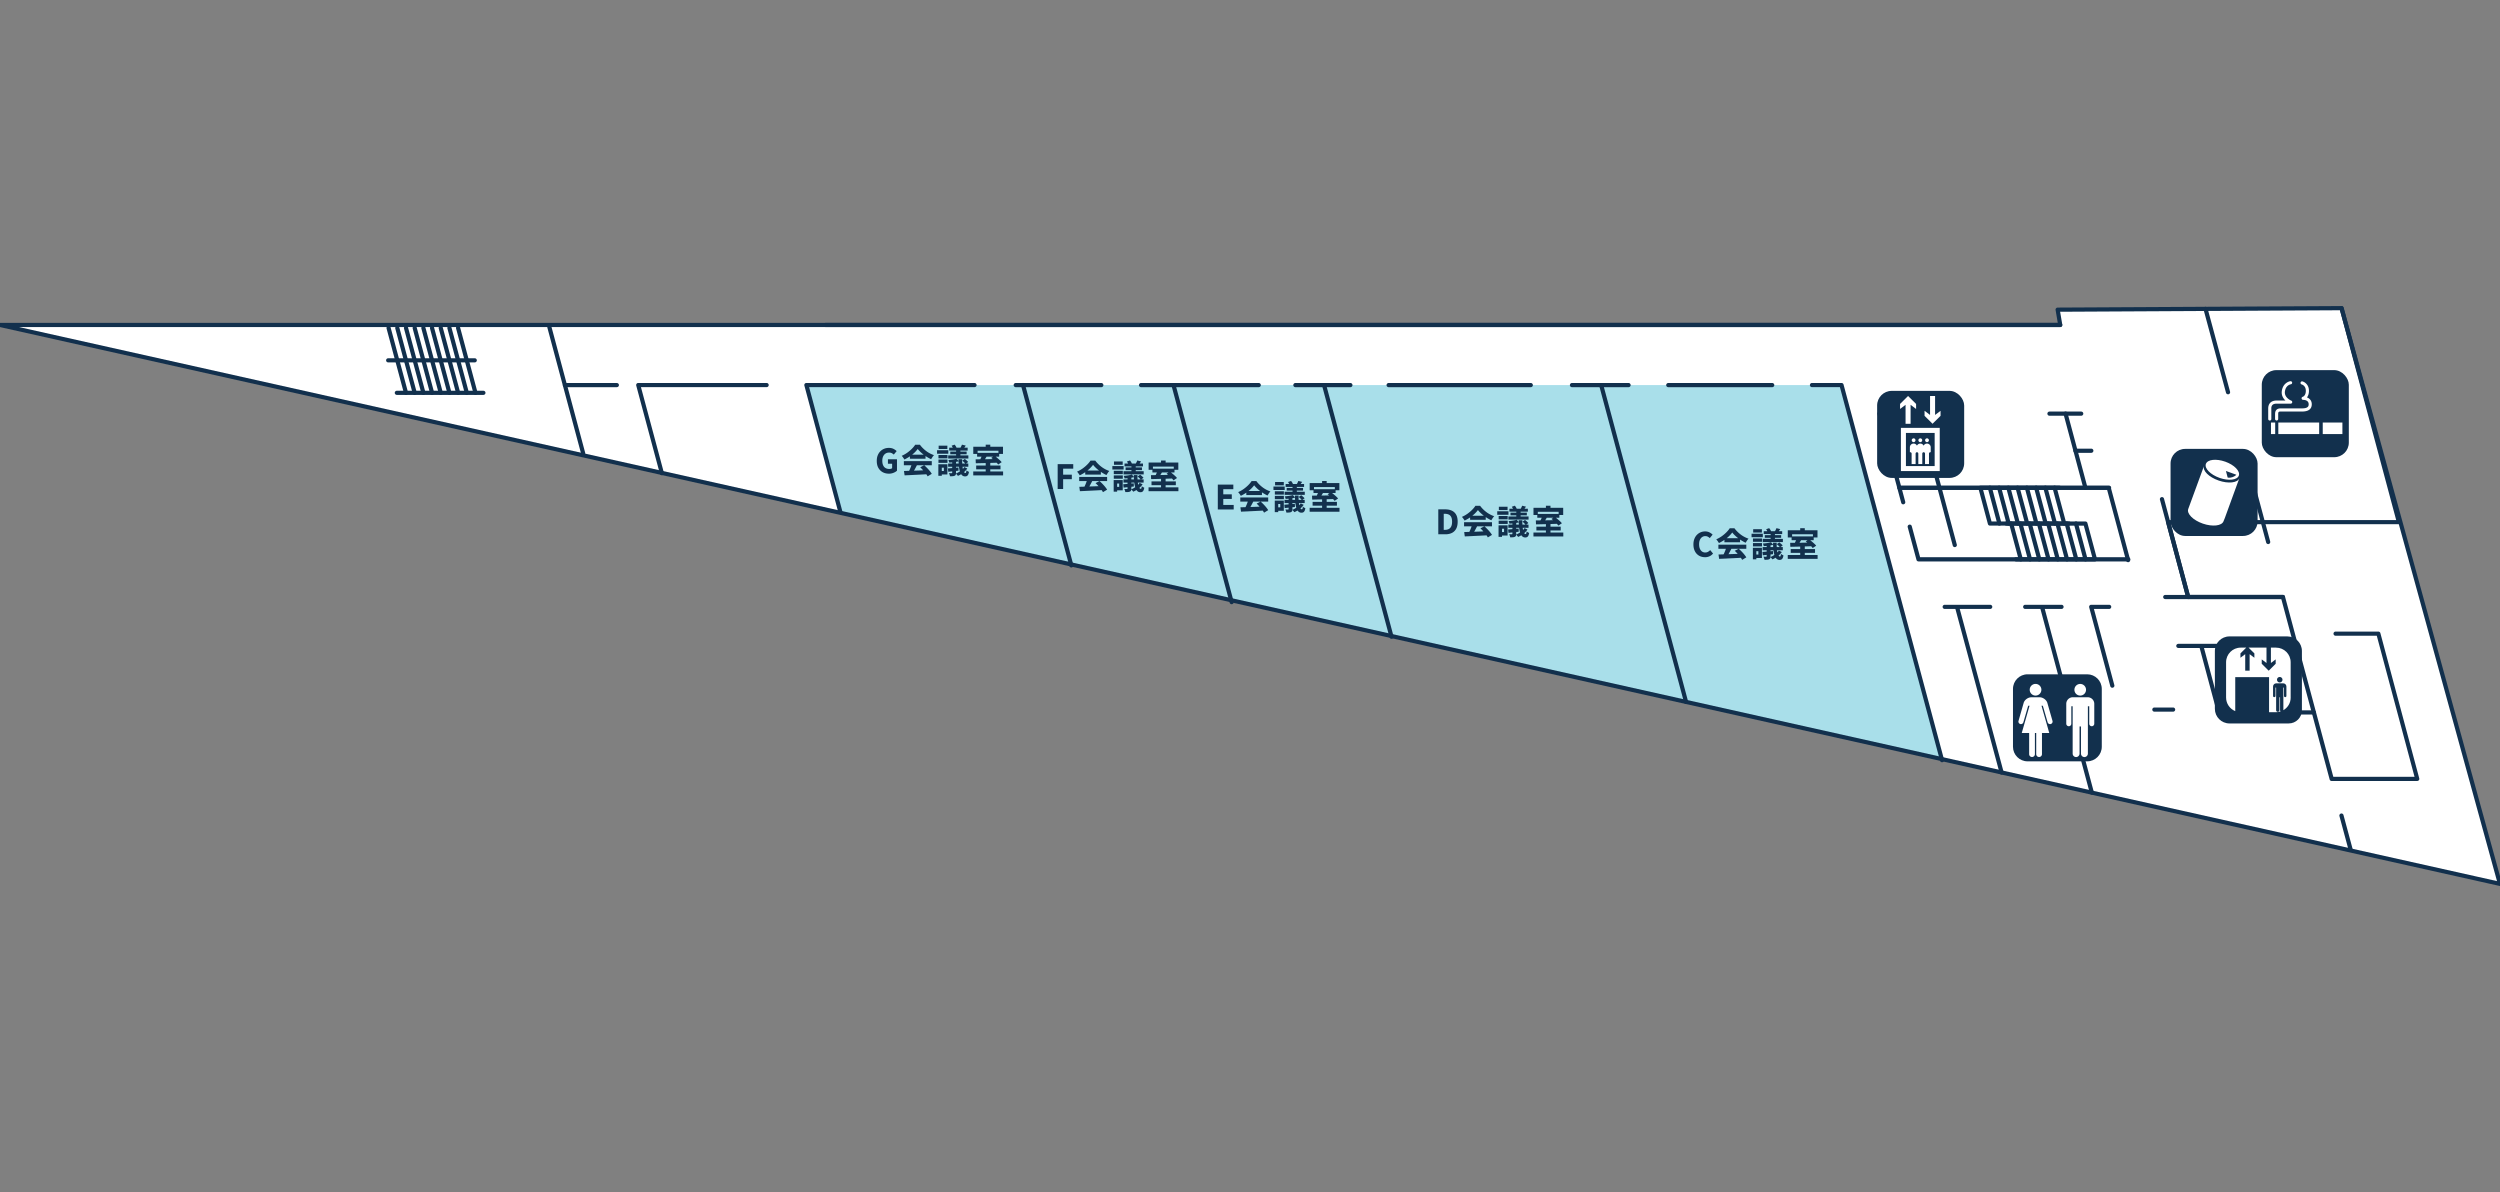 <svg xmlns="http://www.w3.org/2000/svg" id="plane6" viewBox="0 0 895.3 426.9"><rect x="0" y="0" width="895.3" height="426.9" fill="#808080" stroke="none"/><defs><style>.cls-2{fill:#12304d}.cls-3{fill:#fff}</style></defs><path d="m838.52 110.36-101.66.55.92 5.47H.01l895.25 200.16-56.74-206.18z" class="cls-3"/><rect width="31.17" height="31.18" x="809.99" y="132.55" class="cls-2" rx="5.23" ry="5.23"/><path d="M815.91 155.45h14.63v-4.14h-14.63v4.14Zm-2.63 0h1.51v-4.14h-1.51v4.14Zm18.54 0h7.04v-4.14h-7.04v4.14Zm-18.42-9.16c0-1.18.6-1.73 1.9-1.73h5.04c.27 0 .5-.19.55-.46a.556.556 0 0 0-.35-.63c-.03 0-2.59-1.04-2.26-3.32.32-2.26 2.06-2.52 2.13-2.53a.56.56 0 0 0-.13-1.11c-.07 0-.71.09-1.41.57-.65.44-1.47 1.3-1.7 2.92-.22 1.5.46 2.66 1.29 3.44h-3.15c-1.92 0-3.02 1.04-3.02 2.85v3.76a.56.56 0 1 0 1.12 0v-3.76Zm3.37 1.09h7.62c2.32 0 3.5-.88 3.5-2.62 0-1.16-.65-2.04-1.72-2.44.38-.49.71-1.24.71-2.37 0-2.18-1.52-3.15-2.32-3.36-.3-.08-.6.1-.68.4-.08.3.1.6.4.69.15.04 1.48.46 1.48 2.27s-1.06 2.14-1.1 2.15a.559.559 0 0 0 .14 1.1c.96 0 1.98.41 1.98 1.55 0 .52 0 1.5-2.38 1.5h-7.62c-2.03 0-2.03 1.52-2.03 2.16v1.63a.56.56 0 1 0 1.12 0v-1.63c0-.71 0-1.04.91-1.04" class="cls-3"/><path d="m300.9 183.15-12.13-45.25h370.71l36 134.32-394.58-89.07z" style="fill:#2aafcc;opacity:.4"/><path d="M739.23 188.24c-.33 0-.63-.22-.72-.56l-3.44-12.82a.75.75 0 1 1 1.45-.39l3.44 12.82c.11.4-.13.81-.53.92a.68.68 0 0 1-.19.03ZM735.92 188.24c-.33 0-.63-.22-.72-.56l-3.44-12.82a.75.75 0 1 1 1.45-.39l3.44 12.82c.11.4-.13.81-.53.92a.68.68 0 0 1-.19.03ZM732.6 188.24c-.33 0-.63-.22-.72-.56l-3.42-12.82a.75.75 0 1 1 1.45-.39l3.42 12.82c.11.4-.13.81-.53.92-.06.02-.13.03-.19.03ZM729.28 188.24c-.33 0-.63-.22-.72-.56l-3.42-12.82a.75.75 0 1 1 1.45-.39l3.42 12.82c.11.4-.13.81-.53.92-.06.02-.13.03-.19.03ZM725.97 188.24c-.33 0-.63-.22-.72-.56l-3.44-12.82a.75.75 0 1 1 1.45-.39l3.44 12.82c.11.4-.13.81-.53.92a.68.68 0 0 1-.19.03ZM722.65 188.24c-.33 0-.63-.22-.72-.56l-3.43-12.82a.75.75 0 1 1 1.45-.39l3.43 12.82c.11.4-.13.81-.53.92-.06.02-.13.03-.19.03ZM719.34 188.24c-.33 0-.63-.22-.72-.56l-3.42-12.82a.75.75 0 1 1 1.45-.39l3.42 12.82c.11.4-.13.81-.53.92-.06.02-.13.03-.19.03ZM716.02 188.24c-.33 0-.63-.22-.72-.56l-3.42-12.82a.75.75 0 1 1 1.45-.39l3.42 12.82c.11.4-.13.81-.53.92-.06.02-.13.03-.19.03ZM746.86 201.06c-.33 0-.63-.22-.72-.56l-3.42-12.81a.75.75 0 1 1 1.45-.39l3.42 12.81c.11.4-.13.81-.53.92-.06.02-.13.03-.19.03Z" class="cls-2"/><path d="M743.56 201.06c-.33 0-.63-.22-.72-.56l-3.44-12.81a.75.75 0 1 1 1.45-.39l3.44 12.81c.11.4-.13.81-.53.92a.68.68 0 0 1-.19.03ZM740.24 201.06c-.33 0-.63-.22-.72-.56l-3.44-12.81a.75.75 0 1 1 1.45-.39l3.44 12.81c.11.4-.13.81-.53.92-.06.02-.13.03-.19.03ZM736.93 201.06c-.33 0-.63-.22-.72-.56l-3.44-12.81a.75.75 0 1 1 1.45-.39l3.44 12.81c.11.4-.13.81-.53.92a.68.68 0 0 1-.19.03ZM733.62 201.06c-.33 0-.63-.22-.72-.56l-3.44-12.81a.75.75 0 1 1 1.45-.39l3.44 12.81c.11.4-.13.81-.53.92a.68.68 0 0 1-.19.03ZM730.31 201.06c-.33 0-.63-.22-.72-.56l-3.44-12.81a.75.75 0 1 1 1.45-.39l3.44 12.81c.11.4-.13.81-.53.92a.68.68 0 0 1-.19.03ZM726.99 201.06c-.33 0-.63-.22-.72-.56l-3.44-12.81a.75.75 0 1 1 1.45-.39l3.44 12.81c.11.4-.13.81-.53.92a.68.68 0 0 1-.19.03ZM723.68 201.06c-.33 0-.63-.22-.72-.56l-3.44-12.81a.75.75 0 1 1 1.45-.39l3.44 12.81c.11.4-.13.81-.53.92a.68.68 0 0 1-.19.03Z" class="cls-2"/><path d="M740.93 188.24h-28.3c-.34 0-.64-.23-.72-.56l-3.42-12.82c-.06-.22-.01-.47.13-.65s.36-.29.59-.29h28.29c.41 0 .75.34.75.75s-.34.75-.75.75h-27.32l3.02 11.32h27.72c.41 0 .75.34.75.75s-.34.75-.75.75Z" class="cls-2"/><path d="M750.27 201.06h-28.3c-.41 0-.75-.34-.75-.75s.34-.75.75-.75h27.32l-3.03-11.31h-27.73c-.41 0-.75-.34-.75-.75s.34-.75.75-.75h28.3c.34 0 .64.23.72.56l3.43 12.81c.06.23.01.47-.13.65-.14.18-.36.29-.59.29ZM681.58 180.62c-.33 0-.63-.22-.72-.56l-1.39-5.18a.75.75 0 0 1 .13-.65c.14-.18.36-.29.59-.29h75.11c.41 0 .75.34.75.75s-.34.75-.75.75h-74.13l1.13 4.23c.11.4-.13.81-.53.92a.68.68 0 0 1-.19.03Z" class="cls-2"/><path d="M762.17 201.06h-75.12c-.34 0-.64-.23-.72-.56l-3.14-11.69a.75.75 0 1 1 1.45-.39l2.99 11.13h74.54c.41 0 .75.34.75.75s-.34.75-.75.75ZM676.3 160.91c-.33 0-.63-.22-.72-.56l-3.22-12.03a.75.75 0 0 1 .13-.65c.14-.18.36-.29.59-.29h29.28c.41 0 .75.34.75.75s-.34.75-.75.75h-28.3l2.97 11.08c.11.4-.13.81-.53.92a.68.68 0 0 1-.19.03ZM712.73 218.08h-16.29c-.41 0-.75-.34-.75-.75s.34-.75.75-.75h16.29c.41 0 .75.34.75.75s-.34.75-.75.75Z" class="cls-2"/><path d="M700.04 195.94c-.33 0-.63-.22-.72-.56l-12.34-46.07a.75.75 0 1 1 1.45-.39l12.34 46.07c.11.4-.13.81-.53.92a.68.68 0 0 1-.19.03Z" class="cls-2"/><path d="M762.11 201.33c-.33 0-.63-.22-.72-.56l-6.79-25.34h-74.4c-.34 0-.64-.23-.72-.55l-1.71-6.32a.75.75 0 1 1 1.45-.39l1.56 5.77h74.4c.34 0 .64.23.72.56l6.94 25.89c.11.4-.13.81-.53.92a.68.68 0 0 1-.19.03Z" class="cls-2"/><path d="M746.82 175.44c-.33 0-.63-.22-.72-.56l-7.11-26.55a.75.75 0 1 1 1.45-.39l7.11 26.55c.11.4-.13.81-.53.92a.68.68 0 0 1-.19.03Z" class="cls-2"/><path d="M745.32 148.89h-11.36c-.41 0-.75-.34-.75-.75s.34-.75.75-.75h11.36c.41 0 .75.34.75.75s-.34.75-.75.75ZM748.94 162.17h-5.68c-.41 0-.75-.34-.75-.75s.34-.75.75-.75h5.68c.41 0 .75.34.75.75s-.34.75-.75.75ZM716.81 277.39c-.33 0-.63-.22-.72-.55l-15.91-59.09a.75.75 0 1 1 1.45-.39l15.91 59.09c.11.4-.13.81-.53.92-.07.02-.13.03-.2.03ZM778.23 254.87h-6.7c-.41 0-.75-.34-.75-.75s.34-.75.75-.75h6.7c.41 0 .75.34.75.75s-.34.75-.75.75ZM749.12 284.6c-.33 0-.63-.22-.72-.56l-17.77-66.3a.75.75 0 1 1 1.45-.39l17.77 66.3c.11.4-.13.81-.53.92a.68.68 0 0 1-.19.03ZM237.03 170.21c-.33 0-.63-.22-.72-.56l-8.46-31.56a.75.75 0 0 1 .13-.65c.14-.19.36-.29.59-.29h45.97c.41 0 .75.34.75.75s-.34.75-.75.75h-45l8.21 30.61c.11.4-.13.81-.53.92a.68.68 0 0 1-.19.03ZM865.65 279.69h-30.64c-.34 0-.64-.23-.72-.56l-17.31-64.59h-33.35c-.34 0-.64-.23-.72-.56l-7.18-26.8a.75.75 0 0 1 .13-.65c.14-.18.36-.29.59-.29h81.67l-20.28-75.69a.75.75 0 1 1 1.45-.39l20.54 76.63c.06.23.01.47-.13.65-.14.18-.36.29-.59.29h-81.67l6.78 25.3h33.35c.34 0 .64.23.72.56l17.31 64.59h29.09l-13.52-50.5h-14.75c-.41 0-.75-.34-.75-.75s.34-.75.75-.75h15.32c.34 0 .64.23.72.56l13.92 52c.06.23.01.47-.13.65-.14.18-.36.29-.59.29Z" class="cls-2"/><path d="M783.62 214.55c-.33 0-.63-.22-.72-.56l-9.38-35.03a.75.75 0 1 1 1.45-.39l9.38 35.03c.11.4-.13.81-.53.92a.68.68 0 0 1-.19.03ZM797.9 141.21c-.33 0-.63-.22-.72-.55l-8.06-29.84a.75.75 0 1 1 1.45-.39l8.06 29.84c.11.4-.13.81-.53.92-.07.02-.13.03-.2.03ZM841.83 305.1c-.33 0-.63-.22-.72-.55l-3.31-12.28a.75.75 0 1 1 1.45-.39l3.31 12.28c.11.4-.13.81-.53.92-.07.02-.13.03-.2.03ZM812.28 194.85c-.33 0-.63-.22-.72-.56l-5.43-20.25h-26.79c-.41 0-.75-.34-.75-.75s.34-.75.75-.75h27.36c.34 0 .64.23.72.56l5.58 20.81c.11.4-.13.81-.53.92a.68.68 0 0 1-.19.03Z" class="cls-2"/><path d="M817.55 214.55h-42.14c-.41 0-.75-.34-.75-.75s.34-.75.75-.75h42.14c.41 0 .75.34.75.75s-.34.75-.75.75ZM822.24 232.06H780.1c-.41 0-.75-.34-.75-.75s.34-.75.75-.75h42.14c.41 0 .75.34.75.75s-.34.75-.75.75Z" class="cls-2"/><path d="M828.63 255.88h-33.94c-.34 0-.64-.23-.72-.56l-6.23-23.26a.75.75 0 1 1 1.45-.39l6.08 22.71h33.36c.41 0 .75.34.75.75s-.34.75-.75.75ZM738.27 218.08h-13c-.41 0-.75-.34-.75-.75s.34-.75.75-.75h13c.41 0 .75.34.75.75s-.34.75-.75.75ZM756.46 246.3c-.33 0-.63-.22-.72-.56l-7.56-28.22a.75.75 0 0 1 .13-.65c.14-.18.36-.29.59-.29h6.43c.41 0 .75.34.75.75s-.34.75-.75.75h-5.45l7.31 27.27c.11.4-.13.81-.53.92a.68.68 0 0 1-.19.03ZM300.9 183.9c-.33 0-.63-.22-.72-.56l-12.12-45.25a.75.75 0 0 1 .13-.65c.14-.18.36-.29.59-.29h60.21c.41 0 .75.34.75.75s-.34.75-.75.75h-59.23l11.87 44.31c.11.4-.13.81-.53.92a.68.68 0 0 1-.19.03ZM394.4 138.66h-30.64c-.41 0-.75-.34-.75-.75s.34-.75.75-.75h30.64c.41 0 .75.34.75.75s-.34.75-.75.75ZM450.78 138.66h-42.14c-.41 0-.75-.34-.75-.75s.34-.75.75-.75h42.14c.41 0 .75.34.75.75s-.34.75-.75.75ZM483.6 138.66h-19.69c-.41 0-.75-.34-.75-.75s.34-.75.75-.75h19.69c.41 0 .75.34.75.75s-.34.75-.75.75ZM548.2 138.66h-50.9c-.41 0-.75-.34-.75-.75s.34-.75.75-.75h50.9c.41 0 .75.34.75.75s-.34.75-.75.75ZM583.22 138.66h-20.26c-.41 0-.75-.34-.75-.75s.34-.75.75-.75h20.26c.41 0 .75.34.75.75s-.34.75-.75.75ZM634.66 138.66h-37.21c-.41 0-.75-.34-.75-.75s.34-.75.75-.75h37.21c.41 0 .75.34.75.75s-.34.75-.75.75ZM695.48 272.98c-.33 0-.63-.22-.72-.56l-35.85-133.77h-10c-.41 0-.75-.34-.75-.75s.34-.75.75-.75h10.58c.34 0 .64.23.72.56l36 134.32c.11.4-.13.81-.53.92a.68.68 0 0 1-.19.03Z" class="cls-2"/><path d="M603.81 252.13c-.33 0-.63-.22-.72-.56l-30.4-113.47a.75.75 0 1 1 1.45-.39l30.4 113.47c.11.4-.13.81-.53.92a.68.68 0 0 1-.19.03ZM498.32 228.77c-.33 0-.63-.22-.72-.56l-24.15-90.11a.75.75 0 1 1 1.45-.39l24.15 90.11c.11.4-.13.81-.53.92a.68.68 0 0 1-.19.03ZM441.08 216.38c-.33 0-.63-.22-.72-.56l-20.83-77.72a.75.75 0 1 1 1.45-.39l20.83 77.72c.11.4-.13.81-.53.92a.68.68 0 0 1-.19.03ZM383.66 203.23c-.33 0-.63-.22-.72-.56l-17.3-64.58a.75.75 0 1 1 1.45-.39l17.3 64.58c.11.4-.13.81-.53.92a.68.68 0 0 1-.19.03ZM208.84 163.1c-.33 0-.63-.22-.72-.56l-12.09-45.15a.75.75 0 1 1 1.45-.39l12.09 45.15c.11.4-.13.81-.53.92a.68.68 0 0 1-.19.03Z" class="cls-2"/><path d="M220.91 138.66H202.3c-.41 0-.75-.34-.75-.75s.34-.75.75-.75h18.61c.41 0 .75.34.75.75s-.34.75-.75.75ZM173.12 141.43h-31.01c-.41 0-.75-.34-.75-.75s.34-.75.75-.75h31.01c.41 0 .75.34.75.75s-.34.75-.75.75Z" class="cls-2"/><path d="M170.27 141.43c-.33 0-.63-.22-.72-.56l-6.22-23.21a.75.75 0 1 1 1.45-.39l6.22 23.21c.11.4-.13.81-.53.92a.68.68 0 0 1-.19.03ZM167.17 141.43c-.33 0-.63-.22-.72-.56l-6.22-23.2a.75.75 0 1 1 1.45-.39l6.22 23.2c.11.4-.13.81-.53.92a.68.68 0 0 1-.19.03ZM164.06 141.43c-.33 0-.63-.22-.72-.56l-6.22-23.2a.75.75 0 1 1 1.45-.39l6.22 23.2c.11.4-.13.81-.53.92a.68.68 0 0 1-.19.03ZM160.94 141.43c-.33 0-.63-.22-.72-.56l-6.22-23.2a.75.75 0 1 1 1.45-.39l6.22 23.2c.11.4-.13.81-.53.92a.68.68 0 0 1-.19.03ZM157.84 141.43c-.33 0-.63-.22-.72-.56l-6.22-23.2a.75.75 0 1 1 1.45-.39l6.22 23.2c.11.4-.13.81-.53.92a.68.68 0 0 1-.19.03ZM154.73 141.43c-.33 0-.63-.22-.72-.56l-6.22-23.2a.75.75 0 1 1 1.45-.39l6.22 23.2c.11.4-.13.81-.53.92a.68.68 0 0 1-.19.03ZM151.62 141.43c-.33 0-.63-.22-.72-.56l-6.22-23.2a.75.75 0 1 1 1.45-.39l6.22 23.2c.11.4-.13.81-.53.92a.68.68 0 0 1-.19.03ZM148.5 141.43c-.33 0-.63-.22-.72-.56l-6.22-23.2a.75.75 0 1 1 1.45-.39l6.22 23.2c.11.4-.13.81-.53.92a.68.68 0 0 1-.19.03ZM145.39 141.43c-.33 0-.63-.22-.72-.56l-6.23-23.2a.75.75 0 1 1 1.45-.39l6.23 23.2c.11.4-.13.81-.53.92a.68.68 0 0 1-.19.03Z" class="cls-2"/><path d="M170.02 129.79h-31.01c-.41 0-.75-.34-.75-.75s.34-.75.75-.75h31.01c.41 0 .75.34.75.75s-.34.75-.75.75Z" class="cls-2"/><path d="M895.29 317.29c-.05 0-.11 0-.16-.02L-.12 117.11a.75.75 0 0 1 .17-1.48h736.88l-.78-4.6c-.04-.22.02-.44.17-.61.14-.17.35-.27.57-.27l101.66-.55c.34 0 .63.23.72.55l56.74 206.18c.07.25 0 .53-.18.72-.14.15-.34.23-.54.23ZM6.83 117.13l887.4 198.41-56.25-204.43-100.21.54.78 4.6c.04.22-.02.44-.17.61-.14.17-.35.27-.57.27H6.83Z" class="cls-2"/><path d="M737.81 117.13H295.59c-.41 0-.75-.34-.75-.75s.34-.75.75-.75h442.22c.41 0 .75.34.75.75s-.34.75-.75.75ZM747.46 241.48h-21.34c-2.89 0-5.23 2.34-5.23 5.23v20.71c0 2.89 2.34 5.23 5.23 5.23h21.34c2.89 0 5.23-2.34 5.23-5.23v-20.71c0-2.89-2.34-5.23-5.23-5.23Z" class="cls-2"/><path d="M744.73 260.16v9.72c0 .67-.56 1.24-1.24 1.24s-1.23-.56-1.23-1.24v-16.96h-.48v6.25c0 .51-.41.91-.9.91s-.91-.4-.91-.91v-7.12c0-1.29 1.05-2.35 2.35-2.35h5.32c1.3 0 2.36 1.05 2.36 2.35v7.12c0 .51-.41.91-.9.91s-.9-.4-.9-.91v-6.25h-.49v16.96c0 .67-.55 1.24-1.24 1.24s-1.23-.56-1.23-1.24v-9.72h-.48Zm.24-11.06c1.15 0 2.08-.93 2.08-2.08s-.93-2.09-2.08-2.09-2.08.93-2.08 2.09.93 2.08 2.08 2.08M728.97 249.1a2.09 2.09 0 1 1 0-4.18 2.09 2.09 0 1 1 0 4.18m4.91 13.4-2.78-9.77h.48l1.71 5.93c.14.48.64.76 1.13.63.47-.14.76-.64.62-1.12l-1.85-6.47c-.33-1.09-1.6-1.99-2.73-1.99h-3.01c-1.12 0-2.41.9-2.73 1.99l-1.85 6.47c-.14.48.14.97.63 1.12a.9.9 0 0 0 1.11-.63l1.72-5.93h.49l-2.79 9.77h2.65v7.58c0 .57.46 1.02 1.03 1.02s1.03-.45 1.03-1.02v-7.58h.47v7.58c0 .57.47 1.02 1.03 1.02s1.03-.45 1.03-1.02v-7.58h2.64Z" class="cls-3"/><rect width="31.17" height="31.17" x="672.24" y="139.98" class="cls-2" rx="5.23" ry="5.23"/><path d="M694.95 147.11v1.81l-2.87 2.84-2.86-2.84v-1.81l1.97 1.49v-6.79h1.8v6.79l1.97-1.49Zm-12.53 4.65h1.8v-6.79l1.97 1.49v-1.8l-2.87-2.85-2.87 2.85v1.8l1.97-1.49v6.79Zm-1.67 1.46h13.91v15.47h-13.91v-15.47Zm1.8 13.68h10.29v-11.87h-10.29v11.87Zm5.15-8.56c.38 0 .68-.3.68-.68s-.3-.68-.68-.68-.68.31-.68.68.31.68.68.68m2.4 0a.68.68 0 1 0-.001-1.361.68.68 0 0 0 .001 1.361m-4.79 0c.37 0 .67-.3.67-.68s-.3-.68-.67-.68-.68.31-.68.68.31.68.68.68m4.78.51c-.52 0-.98.3-1.19.76-.22-.45-.67-.76-1.2-.76s-.98.3-1.2.76c-.21-.45-.66-.76-1.19-.76-.75 0-1.34.59-1.34 1.33v1.77h.13c.27 0 .49.22.49.49v3.75h1.43v-3.75c0-.27.22-.49.48-.49s.49.22.49.49v3.75h1.42v-3.75a.49.49 0 0 1 .98 0v3.75h1.42v-3.75c0-.27.21-.49.49-.49h.13v-1.77c0-.74-.6-1.33-1.34-1.33M819.64 257.07c1.5 0 2.72-1.21 2.72-2.71v-21.72c0-1.5-1.21-2.71-2.72-2.71h-21.73c-1.49 0-2.71 1.21-2.71 2.71v21.72c0 1.5 1.21 2.71 2.71 2.71h21.73Z" class="cls-3"/><path d="M819.12 227.91h-20.7c-2.89 0-5.23 2.34-5.23 5.23v20.7c0 2.89 2.34 5.24 5.23 5.24h21.22c2.6 0 4.72-2.12 4.72-4.73v-21.21c0-2.89-2.34-5.23-5.23-5.23Zm1.22 21.92c0 1.93-1.06 3.61-2.62 4.51v-8.09h.23v2.99c0 .24.19.43.43.43s.43-.19.43-.43v-3.4c0-.61-.5-1.12-1.12-1.12h-2.54c-.62 0-1.12.51-1.12 1.12v3.4c0 .24.19.43.44.43s.43-.19.43-.43v-2.99h.23v8.09c0 .33.27.59.59.59s.59-.27.59-.59v-4.64h.23v4.64c0 .17.08.33.2.44-.52.17-1.06.28-1.63.28h-2.51v-12.57h-12.11v12.18c-1.91-.78-3.28-2.66-3.28-4.85v-12.66c0-2.89 2.34-5.23 5.23-5.23h1.99l-2.08 2.07v1.56l1.71-1.29v5.92h1.58v-5.92l1.7 1.29V234l-2.08-2.07h6.42v5.5l-1.71-1.29v1.57l2.5 2.49 2.5-2.49v-1.57l-1.71 1.29v-5.5h1.84c2.89 0 5.23 2.34 5.23 5.23v12.66Z" class="cls-2"/><path d="M816.42 242.43c-.55 0-.99.44-.99.99s.44.99.99.99.99-.45.99-.99-.44-.99-.99-.99Z" class="cls-2"/><rect width="31.17" height="31.18" x="777.32" y="160.76" class="cls-2" rx="5.23" ry="5.23"/><path d="M796.9 165.33c-3.26-1.15-6.36-.79-6.93.81-.56 1.6 1.61 3.83 4.87 4.99 3.25 1.16 6.36.79 6.93-.8.56-1.6-1.61-3.84-4.86-5m2.48 5.58c-.99.3-1.62.11-1.62.11l-.62-2.36 3.74 1.36s-.51.59-1.5.89m-4.86 1.18c3.49 1.21 6.81.83 7.42-.84l-5.2 14.28-.46 1.13c-.6 1.67-3.93 2.06-7.42.85-3.49-1.21-5.82-3.55-5.22-5.23l5.65-15.42c-.61 1.67 1.73 4.01 5.22 5.22" class="cls-3"/><path d="M610.57 199.54c-.57 0-1.1-.1-1.6-.29-.5-.2-.93-.49-1.31-.88s-.68-.87-.89-1.44c-.22-.57-.32-1.23-.32-1.97s.11-1.39.34-1.97c.22-.58.53-1.06.92-1.46.39-.4.83-.7 1.34-.91s1.04-.31 1.61-.31 1.09.12 1.54.35.82.5 1.12.8l-1.02 1.25c-.22-.22-.46-.39-.72-.52-.26-.13-.55-.2-.89-.2-.41 0-.78.12-1.12.35-.34.23-.61.57-.8 1-.2.44-.29.96-.29 1.57s.09 1.15.28 1.59.44.78.77 1.01c.33.23.71.35 1.15.35.37 0 .7-.08 1-.25s.55-.37.77-.61l1.03 1.24c-.37.43-.79.76-1.28.98-.48.22-1.01.33-1.59.33ZM620.35 190.7c-.32.45-.73.9-1.22 1.37s-1.05.9-1.66 1.32c-.61.42-1.25.78-1.9 1.09-.06-.14-.15-.28-.26-.44s-.22-.32-.34-.48c-.12-.16-.24-.3-.35-.41.69-.3 1.34-.67 1.97-1.11.62-.44 1.18-.92 1.68-1.42.5-.5.89-.98 1.18-1.44h1.69c.32.44.67.85 1.06 1.23s.79.73 1.22 1.05c.43.32.88.6 1.34.84.46.24.94.44 1.42.61-.2.2-.38.43-.56.7-.17.26-.33.52-.47.76-.6-.28-1.2-.62-1.81-1.02-.61-.4-1.17-.83-1.69-1.29-.52-.46-.95-.91-1.28-1.35Zm-4.96 4.35h10v1.48h-10v-1.48Zm.05 3.53c.73-.02 1.56-.05 2.5-.08s1.92-.06 2.95-.1l3.05-.12-.05 1.45c-.97.06-1.95.11-2.95.16-1 .05-1.95.09-2.85.14-.9.04-1.72.08-2.44.11l-.22-1.56Zm2.79-2.56 1.82.49c-.18.37-.38.74-.58 1.12s-.4.74-.59 1.08c-.19.34-.38.64-.55.91l-1.39-.46c.16-.3.32-.62.49-.98.16-.36.32-.73.46-1.11s.26-.73.35-1.05Zm-.68-3.28h5.6v1.46h-5.6v-1.46Zm3.7 4.51 1.42-.73c.35.3.7.64 1.05 1 .35.36.67.72.96 1.08.29.36.53.69.71 1l-1.49.9c-.16-.3-.38-.65-.67-1.03s-.6-.76-.95-1.15c-.34-.39-.69-.74-1.03-1.06ZM627.27 191.14h4.03v1.25h-4.03v-1.25Zm.47 5.03h1.24v4.14h-1.24v-4.14Zm.03-3.33H631v1.19h-3.23v-1.19Zm0 1.65H631v1.19h-3.23v-1.19Zm.08-4.98h3.12v1.19h-3.12v-1.19Zm.66 6.66h2.47v3.66h-2.47v-1.24h1.2v-1.19h-1.2v-1.24Zm2.65 1.49c.5-.04 1.08-.09 1.74-.14.66-.06 1.34-.12 2.04-.18l.02 1.13-1.91.21c-.64.07-1.22.13-1.75.19l-.14-1.2Zm.08-1.75h7.22v1.14h-7.22v-1.14Zm.03-2.92h7.22v1.13h-7.22v-1.13Zm2.97 1.2.8.91c-.33.09-.69.16-1.08.23-.39.06-.79.12-1.19.16-.4.04-.79.07-1.15.08-.02-.12-.05-.27-.11-.45s-.12-.33-.19-.46c.34-.03.68-.07 1.04-.11.36-.04.7-.09 1.03-.16.33-.06.61-.13.84-.2Zm-1.55.68h1.37v4.38c0 .29-.04.51-.11.67-.07.16-.2.28-.4.37-.2.09-.43.14-.7.16-.27.02-.59.02-.96.02-.02-.17-.07-.35-.14-.56s-.15-.39-.23-.56c.19 0 .39.01.59.02h.38c.13 0 .19-.07.19-.18v-4.33Zm-1.06-4.64h6.61v1.04h-6.61v-1.04Zm.38 1.4h5.86v.97h-5.86v-.97Zm.47-2.11 1.1-.38c.14.17.27.36.4.56s.22.4.28.56l-1.18.42c-.04-.16-.12-.35-.23-.57s-.24-.42-.37-.59Zm4.55 7.64 1.07.53c-.26.38-.58.74-.94 1.08-.36.34-.75.64-1.17.9-.42.26-.83.48-1.25.66-.07-.12-.18-.26-.33-.43-.15-.16-.29-.3-.41-.4.39-.16.78-.36 1.16-.59.38-.23.74-.5 1.07-.79s.6-.62.8-.96Zm-2.93-6.66h1.54v2.98h-1.54v-2.98Zm.85 3.86h1.32c-.02 1.02.02 1.91.11 2.65s.23 1.31.41 1.7c.18.4.4.59.66.59.1 0 .17-.08.23-.25.05-.16.09-.4.11-.71.13.12.28.23.44.32.17.1.32.18.46.24-.09.58-.24 1-.46 1.25-.21.25-.52.37-.91.37-.47 0-.86-.16-1.16-.47-.3-.31-.54-.75-.71-1.31-.17-.56-.3-1.21-.37-1.96s-.12-1.56-.12-2.43Zm1.21-5.22 1.39.34c-.16.23-.31.45-.46.65-.15.2-.28.38-.4.53l-1.09-.32c.1-.18.21-.37.32-.59s.19-.42.25-.59Zm.13 5.74.91-.62c.22.15.44.33.67.53s.41.39.53.57l-.96.68c-.1-.18-.27-.37-.49-.59-.22-.22-.44-.41-.66-.58ZM640.23 198.76h10.69v1.39h-10.69v-1.39Zm.01-8.87h10.64v2.59h-1.63v-1.15h-7.46v1.15h-1.55v-2.59Zm.84 4.51c.68 0 1.46-.02 2.33-.02.87 0 1.79-.02 2.75-.04s1.92-.04 2.88-.05l-.07 1.32-2.81.09c-.95.03-1.85.05-2.71.07-.86.02-1.62.04-2.3.05l-.06-1.42Zm.21 2.24H650V198h-8.71v-1.36Zm.32-4.55h7.91v1.36h-7.91v-1.36Zm1.79.79 1.7.4c-.14.26-.3.51-.46.77-.16.26-.31.5-.46.73-.15.23-.29.43-.41.62l-1.32-.4c.12-.2.24-.42.36-.67.12-.24.23-.49.34-.75.1-.26.19-.49.25-.71Zm1.29-3.72h1.64v1.73h-1.64v-1.73Zm0 6.48h1.64v3.66h-1.64v-3.66Zm1.98-1.75 1.15-.77c.3.22.62.46.94.73.32.27.63.54.93.81.3.27.54.53.72.77l-1.25.84c-.16-.22-.38-.48-.65-.76-.28-.28-.58-.56-.9-.85-.32-.29-.64-.54-.94-.77ZM515.08 191.33v-8.92h2.5c.91 0 1.7.16 2.36.47.66.32 1.18.8 1.54 1.45.36.65.54 1.48.54 2.5s-.18 1.86-.54 2.53a3.47 3.47 0 0 1-1.52 1.49c-.65.32-1.41.49-2.29.49h-2.6Zm1.95-1.58h.42c.51 0 .96-.09 1.35-.28.39-.19.69-.5.9-.92.21-.43.32-1 .32-1.71s-.11-1.29-.32-1.7c-.21-.41-.51-.71-.9-.88s-.84-.26-1.35-.26h-.42v5.76ZM529.27 182.66c-.32.45-.73.9-1.22 1.37-.5.46-1.05.9-1.66 1.32-.61.42-1.25.78-1.9 1.09-.06-.14-.15-.28-.26-.44s-.22-.32-.34-.48c-.12-.16-.24-.3-.35-.41.69-.3 1.34-.67 1.97-1.11.62-.44 1.18-.92 1.68-1.42.5-.5.89-.98 1.18-1.44h1.69c.32.44.67.85 1.06 1.23.38.38.79.73 1.22 1.05.43.32.88.6 1.34.84.46.24.94.44 1.42.61-.2.2-.39.43-.56.7-.17.26-.33.52-.47.76-.6-.28-1.2-.62-1.81-1.02-.61-.4-1.17-.83-1.69-1.29-.52-.46-.95-.91-1.28-1.35Zm-4.96 4.35h10v1.48h-10v-1.48Zm.05 3.53c.73-.02 1.56-.05 2.5-.08s1.92-.06 2.95-.1l3.05-.12-.05 1.45c-.97.06-1.95.11-2.95.16s-1.95.09-2.85.14-1.72.08-2.44.11l-.22-1.56Zm2.8-2.56 1.82.49c-.18.37-.38.74-.58 1.12s-.4.74-.59 1.08-.38.64-.55.91l-1.39-.46c.16-.3.32-.62.49-.98.16-.36.32-.73.46-1.11s.26-.73.35-1.05Zm-.69-3.28h5.6v1.46h-5.6v-1.46Zm3.7 4.51 1.42-.73c.35.3.7.64 1.05 1 .35.36.67.72.96 1.08.29.36.53.69.71 1l-1.49.9c-.16-.3-.38-.65-.67-1.03s-.6-.76-.95-1.15c-.34-.39-.69-.74-1.03-1.06ZM536.19 183.1h4.03v1.25h-4.03v-1.25Zm.47 5.03h1.24v4.14h-1.24v-4.14Zm.04-3.33h3.23v1.19h-3.23v-1.19Zm0 1.65h3.23v1.19h-3.23v-1.19Zm.07-4.98h3.12v1.19h-3.12v-1.19Zm.66 6.66h2.47v3.66h-2.47v-1.24h1.2v-1.19h-1.2v-1.24Zm2.65 1.49c.5-.04 1.08-.09 1.74-.14.66-.06 1.34-.12 2.04-.18l.02 1.13-1.91.21c-.63.07-1.22.13-1.75.19l-.14-1.2Zm.09-1.74h7.22v1.14h-7.22v-1.14Zm.02-2.93h7.22v1.13h-7.22v-1.13Zm2.98 1.2.8.91c-.33.09-.69.16-1.08.23-.39.06-.79.12-1.19.16-.4.04-.78.07-1.15.08-.02-.12-.05-.27-.11-.45s-.12-.33-.19-.46c.34-.03.68-.07 1.04-.11.36-.04.71-.09 1.03-.16.33-.06.61-.13.84-.2Zm-1.55.68h1.37v4.38c0 .29-.04.51-.11.67-.07.16-.2.28-.4.37-.2.09-.43.14-.7.16-.27.02-.59.02-.95.02-.02-.17-.07-.35-.14-.56s-.15-.39-.23-.56c.19 0 .39.01.59.02h.38c.13 0 .19-.07.19-.18v-4.33Zm-1.07-4.64h6.61v1.04h-6.61v-1.04Zm.38 1.4h5.86v.97h-5.86v-.97Zm.47-2.11 1.1-.38c.14.17.27.36.4.56.13.21.22.4.28.56l-1.18.42c-.04-.16-.12-.35-.23-.57-.12-.22-.24-.42-.37-.59Zm4.55 7.64 1.07.53c-.26.38-.58.74-.94 1.08-.37.34-.75.64-1.17.9-.42.26-.83.48-1.25.66-.07-.12-.18-.26-.33-.43-.15-.16-.29-.3-.41-.4.39-.16.78-.36 1.16-.59.38-.23.74-.5 1.07-.79s.6-.62.8-.96Zm-2.93-6.66h1.54v2.98h-1.54v-2.98Zm.85 3.86h1.32c-.02 1.02.02 1.91.11 2.65s.23 1.31.41 1.7c.18.4.4.59.66.59.1 0 .17-.08.23-.25.06-.16.09-.4.11-.71.13.12.28.23.44.32.17.1.32.18.46.24-.09.58-.24 1-.46 1.25-.22.25-.52.37-.91.37-.47 0-.86-.16-1.16-.47-.3-.31-.54-.75-.71-1.31-.17-.56-.29-1.21-.37-1.96s-.12-1.56-.13-2.43Zm1.22-5.22 1.39.34c-.16.23-.31.45-.46.65s-.28.38-.4.53l-1.09-.32c.1-.18.21-.37.32-.59.11-.22.19-.42.25-.59Zm.13 5.74.91-.62c.22.15.44.33.67.53.23.2.41.39.53.57l-.96.68c-.1-.18-.27-.37-.49-.59-.22-.22-.44-.41-.66-.58ZM549.16 190.72h10.69v1.39h-10.69v-1.39Zm.01-8.87h10.64v2.59h-1.63v-1.15h-7.46v1.15h-1.55v-2.59Zm.84 4.52c.68 0 1.46-.02 2.33-.02.87 0 1.79-.02 2.75-.04s1.92-.04 2.87-.05l-.07 1.32-2.81.09c-.95.03-1.85.05-2.71.07-.86.02-1.62.04-2.3.05l-.06-1.42Zm.2 2.23h8.71v1.36h-8.71v-1.36Zm.32-4.55h7.91v1.36h-7.91v-1.36Zm1.79.79 1.7.4c-.14.26-.3.51-.46.77-.16.26-.31.5-.46.73-.15.23-.29.43-.41.62l-1.32-.4c.12-.2.24-.42.36-.67.12-.24.23-.49.34-.75.1-.26.19-.49.25-.71Zm1.3-3.72h1.64v1.73h-1.64v-1.73Zm0 6.48h1.64v3.66h-1.64v-3.66Zm1.98-1.75 1.15-.77c.3.22.62.46.94.73.32.27.63.54.93.81.3.27.54.53.72.77l-1.25.84c-.16-.22-.38-.48-.65-.76-.28-.28-.58-.56-.9-.85-.32-.29-.64-.54-.94-.77ZM436.12 182.47v-8.92h5.56v1.63h-3.6v1.86h3.05v1.64h-3.05v2.14h3.73v1.64h-5.69ZM449.13 173.79c-.32.45-.73.9-1.22 1.37-.5.46-1.05.9-1.66 1.32-.61.42-1.25.78-1.9 1.09-.06-.14-.15-.28-.26-.44-.11-.16-.22-.32-.34-.48-.12-.16-.24-.3-.35-.41.69-.3 1.34-.67 1.97-1.11.62-.44 1.18-.92 1.68-1.42.5-.5.89-.98 1.18-1.44h1.69c.32.44.67.85 1.06 1.23.38.38.79.73 1.22 1.05.43.32.88.6 1.34.84s.94.44 1.42.61c-.2.2-.39.43-.56.7-.17.26-.33.52-.47.76-.6-.28-1.2-.62-1.81-1.02-.61-.4-1.17-.83-1.69-1.29-.52-.46-.95-.91-1.28-1.35Zm-4.96 4.36h10v1.48h-10v-1.48Zm.05 3.53c.73-.02 1.56-.05 2.5-.08s1.92-.06 2.95-.1l3.05-.12-.05 1.45c-.97.06-1.95.11-2.95.16s-1.95.09-2.85.14c-.9.04-1.72.08-2.44.11l-.22-1.56Zm2.79-2.56 1.82.49c-.18.37-.38.74-.58 1.12s-.4.74-.59 1.08c-.19.34-.38.64-.55.91l-1.39-.46c.16-.3.32-.62.49-.98.16-.36.32-.73.46-1.11.14-.38.26-.73.35-1.05Zm-.68-3.29h5.6v1.46h-5.6v-1.46Zm3.7 4.52 1.42-.73c.35.3.7.64 1.05 1 .35.36.67.72.96 1.08.29.36.53.69.71 1l-1.49.9c-.16-.3-.38-.65-.67-1.03s-.6-.76-.95-1.15c-.34-.39-.69-.74-1.03-1.06ZM456.05 174.24h4.03v1.25h-4.03v-1.25Zm.47 5.03h1.24v4.14h-1.24v-4.14Zm.03-3.33h3.23v1.19h-3.23v-1.19Zm0 1.65h3.23v1.19h-3.23v-1.19Zm.08-4.98h3.12v1.19h-3.12v-1.19Zm.66 6.66h2.47v3.66h-2.47v-1.24h1.2v-1.19h-1.2v-1.24Zm2.65 1.48c.5-.04 1.08-.09 1.74-.14.66-.06 1.34-.12 2.04-.18l.02 1.13-1.91.21c-.64.07-1.22.13-1.75.19l-.14-1.2Zm.08-1.74h7.22v1.14h-7.22v-1.14Zm.03-2.92h7.22v1.13h-7.22v-1.13Zm2.97 1.2.8.91c-.33.09-.69.16-1.08.23-.39.06-.79.12-1.19.16-.4.04-.78.07-1.15.08-.02-.12-.05-.27-.11-.45s-.12-.33-.19-.46c.34-.03.68-.07 1.04-.11.36-.04.7-.09 1.03-.16.33-.06.61-.13.84-.2Zm-1.55.68h1.37v4.38c0 .29-.04.51-.11.67-.07.16-.2.28-.4.37-.2.09-.43.14-.7.16-.27.02-.59.02-.95.02-.02-.17-.07-.35-.14-.56-.07-.2-.15-.39-.23-.56.19 0 .39.01.59.02h.38c.13 0 .19-.07.19-.18v-4.33Zm-1.06-4.64h6.61v1.04h-6.61v-1.04Zm.38 1.4h5.86v.97h-5.86v-.97Zm.47-2.11 1.1-.38c.14.17.27.36.4.56s.22.4.28.56l-1.18.42c-.04-.16-.12-.35-.23-.57-.12-.22-.24-.42-.37-.59Zm4.55 7.64 1.07.53c-.26.38-.58.74-.94 1.08s-.75.64-1.17.9-.83.48-1.25.66c-.07-.12-.18-.26-.33-.43-.15-.16-.29-.3-.41-.4.39-.16.78-.36 1.16-.59s.74-.5 1.07-.79.6-.62.8-.96Zm-2.93-6.66h1.54v2.98h-1.54v-2.98Zm.85 3.85h1.32c-.02 1.02.02 1.91.11 2.65s.23 1.31.41 1.7c.18.4.4.59.66.59.1 0 .17-.08.23-.25s.09-.4.11-.71c.13.12.28.23.44.32.17.1.32.18.46.24-.09.58-.24 1-.46 1.25s-.52.37-.91.37c-.47 0-.86-.16-1.16-.47-.3-.31-.54-.75-.71-1.31-.17-.56-.3-1.21-.37-1.96s-.12-1.56-.13-2.43Zm1.21-5.22 1.39.34c-.16.23-.31.45-.46.65-.15.2-.28.38-.4.53l-1.09-.32c.1-.18.21-.37.32-.59.11-.22.19-.42.25-.59Zm.13 5.75.91-.62c.22.15.44.33.67.53.23.2.41.39.53.57l-.96.68c-.1-.18-.27-.37-.49-.59-.22-.22-.44-.41-.66-.58ZM469.01 181.86h10.69v1.39h-10.69v-1.39Zm.01-8.87h10.64v2.59h-1.63v-1.15h-7.46v1.15h-1.55v-2.59Zm.84 4.51c.68 0 1.46-.02 2.33-.02s1.79-.02 2.75-.04 1.92-.04 2.87-.05l-.07 1.32-2.81.09c-.95.03-1.85.05-2.71.07-.86.02-1.62.04-2.3.05l-.06-1.42Zm.21 2.23h8.71v1.36h-8.71v-1.36Zm.32-4.54h7.91v1.36h-7.91v-1.36Zm1.79.79 1.7.4c-.14.26-.3.51-.46.77s-.31.5-.46.73c-.15.23-.29.43-.41.62l-1.32-.4c.12-.2.24-.42.36-.67s.23-.49.34-.75c.1-.26.19-.49.25-.71Zm1.29-3.72h1.64v1.73h-1.64v-1.73Zm0 6.48h1.64v3.66h-1.64v-3.66Zm1.98-1.75 1.15-.77c.3.22.62.46.94.73.32.27.63.54.93.81.3.27.54.53.72.77l-1.25.84c-.16-.22-.38-.48-.65-.76s-.58-.56-.9-.85c-.32-.29-.64-.54-.94-.77ZM378.77 175.13v-8.92h5.58v1.63h-3.62v2.15h3.11v1.63h-3.11v3.5h-1.96ZM391.44 166.46c-.32.45-.73.9-1.22 1.37s-1.05.9-1.66 1.32c-.61.42-1.25.78-1.9 1.09-.06-.14-.15-.28-.26-.44s-.22-.32-.34-.48c-.12-.16-.24-.3-.35-.41.69-.3 1.34-.67 1.97-1.11.62-.44 1.18-.92 1.68-1.42s.89-.98 1.18-1.44h1.69c.32.44.67.85 1.06 1.23.38.38.79.73 1.22 1.05.43.32.88.6 1.34.84.46.24.94.44 1.42.61-.2.2-.39.43-.56.7s-.33.52-.47.76c-.6-.28-1.2-.62-1.81-1.02-.61-.4-1.17-.83-1.69-1.29-.52-.46-.95-.91-1.28-1.35Zm-4.96 4.35h10v1.48h-10v-1.48Zm.05 3.53c.73-.02 1.56-.05 2.5-.08s1.92-.06 2.95-.1l3.05-.12-.05 1.45c-.97.06-1.95.11-2.95.16s-1.95.09-2.85.14-1.72.08-2.44.11l-.22-1.56Zm2.8-2.56 1.82.49c-.18.37-.38.74-.58 1.12s-.4.74-.59 1.08c-.19.34-.38.64-.55.91l-1.39-.46c.16-.3.32-.62.49-.98s.32-.73.46-1.11c.14-.38.26-.73.35-1.05Zm-.69-3.28h5.6v1.46h-5.6v-1.46Zm3.7 4.51 1.42-.73c.35.3.7.64 1.05 1 .35.36.67.72.96 1.08.29.36.53.69.71 1l-1.49.9c-.16-.3-.38-.65-.67-1.03a18.59 18.59 0 0 0-1.98-2.21ZM398.36 166.9h4.03v1.25h-4.03v-1.25Zm.47 5.03h1.24v4.14h-1.24v-4.14Zm.04-3.33h3.23v1.19h-3.23v-1.19Zm0 1.65h3.23v1.19h-3.23v-1.19Zm.07-4.98h3.12v1.19h-3.12v-1.19Zm.66 6.66h2.47v3.66h-2.47v-1.24h1.2v-1.19h-1.2v-1.24Zm2.65 1.49c.5-.04 1.08-.09 1.74-.14.66-.06 1.34-.12 2.04-.18l.02 1.13-1.91.21c-.63.07-1.22.13-1.75.19l-.14-1.2Zm.09-1.74h7.22v1.14h-7.22v-1.14Zm.02-2.93h7.22v1.13h-7.22v-1.13Zm2.98 1.2.8.91c-.33.09-.69.16-1.08.23-.39.06-.79.12-1.19.16s-.78.07-1.15.08c-.02-.12-.05-.27-.11-.45s-.12-.33-.19-.46c.34-.03.68-.07 1.04-.11.36-.04.71-.09 1.03-.16s.61-.13.84-.2Zm-1.55.68h1.37v4.38c0 .29-.04.51-.11.67-.07.16-.2.28-.4.37-.2.09-.43.14-.7.16s-.59.02-.95.02c-.02-.17-.07-.35-.14-.56-.07-.21-.15-.39-.23-.56.19 0 .39.01.59.02h.38c.13 0 .19-.07.19-.18v-4.33Zm-1.07-4.64h6.61v1.04h-6.61v-1.04Zm.38 1.4h5.86v.97h-5.86v-.97Zm.47-2.11 1.1-.38c.14.17.27.36.4.56.13.21.22.4.28.56l-1.18.42c-.04-.16-.12-.35-.23-.57-.12-.22-.24-.42-.37-.59Zm4.55 7.64 1.07.53c-.26.38-.58.74-.94 1.08-.37.34-.75.64-1.17.9-.42.26-.83.48-1.25.66-.07-.12-.18-.26-.33-.43-.15-.16-.29-.3-.41-.4.39-.16.78-.36 1.16-.59.38-.23.74-.5 1.07-.79.33-.29.6-.62.8-.96Zm-2.93-6.66h1.54v2.98h-1.54v-2.98Zm.85 3.86h1.32c-.02 1.02.02 1.91.11 2.65s.23 1.31.41 1.7c.18.4.4.59.66.59.1 0 .17-.08.23-.25.06-.16.09-.4.11-.71.13.12.28.23.44.32.17.1.32.18.46.24-.09.58-.24 1-.46 1.25-.22.25-.52.37-.91.37-.47 0-.86-.16-1.16-.47-.3-.31-.54-.75-.71-1.31-.17-.56-.29-1.21-.37-1.96s-.12-1.56-.13-2.43Zm1.22-5.22 1.39.34c-.16.23-.31.45-.46.65-.15.2-.28.38-.4.53l-1.09-.32c.1-.18.21-.38.32-.59.11-.22.19-.42.25-.59Zm.13 5.74.91-.62c.22.15.44.33.67.53.23.21.41.39.53.57l-.96.68c-.1-.18-.27-.37-.49-.59-.22-.21-.44-.41-.66-.58ZM411.32 174.52h10.69v1.39h-10.69v-1.39Zm.02-8.87h10.64v2.59h-1.63v-1.15h-7.46v1.15h-1.55v-2.59Zm.84 4.51c.68 0 1.46-.02 2.33-.03.87 0 1.79-.02 2.75-.04s1.92-.04 2.87-.05l-.07 1.32-2.81.09c-.95.03-1.85.05-2.71.07-.86.02-1.62.04-2.3.05l-.06-1.42Zm.2 2.24h8.71v1.36h-8.71v-1.36Zm.32-4.55h7.91v1.36h-7.91v-1.36Zm1.79.79 1.7.4c-.14.26-.3.51-.46.77-.16.26-.31.5-.46.73-.15.23-.29.43-.41.62l-1.32-.4c.12-.2.24-.42.36-.67.12-.24.23-.49.34-.75.1-.26.19-.49.25-.71Zm1.3-3.72h1.64v1.73h-1.64v-1.73Zm0 6.48h1.64v3.66h-1.64v-3.66Zm1.98-1.75 1.15-.77c.3.22.62.46.94.73s.63.54.93.81c.3.27.54.53.72.77l-1.25.84c-.16-.22-.38-.48-.65-.76-.28-.28-.58-.56-.9-.85-.32-.29-.64-.54-.94-.77ZM318.33 169.63c-.82 0-1.55-.17-2.2-.52s-1.17-.86-1.56-1.54c-.39-.68-.58-1.52-.58-2.52 0-.74.11-1.39.34-1.97.23-.58.54-1.06.94-1.46.4-.4.85-.7 1.37-.91.52-.21 1.08-.31 1.68-.31.65 0 1.2.12 1.66.35.46.24.84.5 1.13.8l-1.03 1.25c-.22-.21-.47-.38-.73-.52s-.59-.2-.98-.2c-.46 0-.88.12-1.24.35-.36.23-.64.57-.85 1-.2.44-.31.96-.31 1.57s.09 1.15.28 1.59c.19.44.47.78.85 1.01s.85.35 1.41.35c.19 0 .38-.02.55-.07.18-.05.32-.12.43-.2v-1.6h-1.5v-1.61h3.24v4.09c-.3.3-.71.55-1.23.76-.52.21-1.08.32-1.7.32ZM328.65 160.79c-.32.45-.73.9-1.22 1.37s-1.05.9-1.66 1.32-1.25.78-1.9 1.09c-.06-.14-.15-.28-.26-.44-.11-.16-.22-.32-.34-.48s-.24-.3-.35-.41c.69-.3 1.34-.67 1.97-1.11.62-.44 1.18-.92 1.68-1.42s.89-.98 1.18-1.44h1.69c.32.44.67.85 1.06 1.23.38.38.79.73 1.22 1.05.43.32.88.6 1.34.84.46.24.94.44 1.42.61-.2.2-.39.43-.56.7-.17.26-.33.52-.47.76-.6-.28-1.2-.62-1.81-1.02-.61-.4-1.17-.83-1.69-1.29-.52-.46-.95-.91-1.28-1.35Zm-4.96 4.35h10v1.48h-10v-1.48Zm.05 3.53c.73-.02 1.56-.05 2.5-.08s1.92-.06 2.95-.1l3.05-.12-.05 1.45c-.97.06-1.95.11-2.95.16-1 .05-1.95.09-2.85.14s-1.72.08-2.44.11l-.22-1.56Zm2.8-2.55 1.82.49c-.18.37-.38.74-.58 1.12s-.4.74-.59 1.08c-.19.34-.38.64-.55.91l-1.39-.46c.16-.3.32-.62.49-.98s.32-.73.46-1.11c.14-.38.26-.73.35-1.05Zm-.69-3.29h5.6v1.46h-5.6v-1.46Zm3.7 4.51 1.42-.73c.35.3.7.64 1.05 1 .35.36.67.72.96 1.08.29.36.53.69.71 1l-1.49.9c-.16-.3-.38-.65-.67-1.03-.29-.38-.6-.76-.95-1.15-.34-.39-.69-.74-1.03-1.06ZM335.58 161.23h4.03v1.25h-4.03v-1.25Zm.46 5.03h1.24v4.14h-1.24v-4.14Zm.04-3.32h3.23v1.19h-3.23v-1.19Zm0 1.64h3.23v1.19h-3.23v-1.19Zm.07-4.98h3.12v1.19h-3.12v-1.19Zm.66 6.66h2.47v3.66h-2.47v-1.24h1.2v-1.19h-1.2v-1.24Zm2.65 1.49c.5-.04 1.08-.09 1.74-.14.66-.06 1.34-.12 2.04-.18l.02 1.13-1.91.21c-.63.07-1.22.13-1.75.19l-.14-1.2Zm.09-1.74h7.22v1.14h-7.22v-1.14Zm.02-2.93h7.22v1.13h-7.22v-1.13Zm2.98 1.2.8.91c-.33.09-.69.16-1.08.23-.39.06-.79.12-1.19.16-.4.04-.78.07-1.15.08-.02-.12-.05-.27-.11-.45s-.12-.33-.19-.46c.34-.03.68-.07 1.04-.11.36-.04.7-.09 1.03-.16s.61-.13.84-.2Zm-1.55.68h1.37v4.38c0 .29-.04.51-.11.67s-.2.28-.4.37c-.2.09-.43.14-.7.16-.27.02-.59.02-.95.02-.02-.17-.07-.35-.14-.56-.07-.21-.15-.39-.23-.56.19 0 .39.01.59.02s.33 0 .38 0c.13 0 .19-.07.19-.18v-4.33Zm-1.07-4.64h6.61v1.04h-6.61v-1.04Zm.38 1.4h5.86v.97h-5.86v-.97Zm.47-2.11 1.1-.38c.14.17.27.36.4.56.13.21.22.4.28.56l-1.18.42c-.04-.16-.12-.35-.23-.57-.12-.22-.24-.42-.37-.59Zm4.55 7.65 1.07.53c-.26.38-.58.74-.94 1.08-.36.34-.75.64-1.17.9-.42.26-.83.48-1.25.66-.07-.12-.18-.26-.33-.43-.15-.16-.29-.3-.41-.4.39-.16.78-.36 1.16-.59s.74-.5 1.07-.79c.33-.29.6-.62.8-.96Zm-2.93-6.66h1.54v2.98h-1.54v-2.98Zm.86 3.85h1.32c-.02 1.02.02 1.91.11 2.65s.23 1.31.41 1.7c.18.4.4.59.66.59.1 0 .17-.08.23-.25.06-.16.09-.4.11-.71.13.12.28.23.44.32.17.1.32.18.46.24-.09.58-.24 1-.46 1.25s-.52.37-.91.37c-.47 0-.86-.16-1.16-.47s-.54-.75-.71-1.31c-.17-.56-.3-1.21-.37-1.96s-.12-1.56-.13-2.43Zm1.21-5.22 1.39.34c-.16.23-.31.45-.46.65-.15.2-.28.38-.4.53l-1.09-.32c.1-.18.21-.38.32-.59s.19-.42.25-.59Zm.13 5.75.91-.62c.22.15.44.33.67.53.23.21.41.39.53.57l-.96.68c-.1-.18-.27-.37-.49-.59-.22-.21-.44-.41-.66-.58ZM348.54 168.85h10.69v1.39h-10.69v-1.39Zm.01-8.87h10.64v2.59h-1.63v-1.15h-7.46v1.15h-1.55v-2.59Zm.84 4.52c.68 0 1.46-.02 2.33-.03.87 0 1.79-.02 2.75-.04s1.92-.04 2.87-.05l-.07 1.32-2.81.09c-.95.03-1.85.05-2.71.07-.86.02-1.62.04-2.3.05l-.06-1.42Zm.2 2.23h8.71v1.36h-8.71v-1.36Zm.33-4.55h7.91v1.36h-7.91v-1.36Zm1.78.79 1.7.4c-.14.26-.3.51-.46.77-.16.26-.31.5-.46.73-.15.23-.29.43-.41.62l-1.32-.4c.12-.2.24-.42.36-.67.12-.24.23-.49.34-.75.1-.26.19-.49.25-.71Zm1.3-3.72h1.64v1.73H353v-1.73Zm0 6.48h1.64v3.66H353v-3.66Zm1.98-1.75 1.15-.77c.3.22.62.46.94.73.32.27.63.54.93.81.3.27.54.53.72.77l-1.25.84c-.16-.22-.38-.48-.65-.76-.28-.28-.58-.56-.9-.85-.32-.29-.64-.54-.94-.77Z" class="cls-2"/></svg>